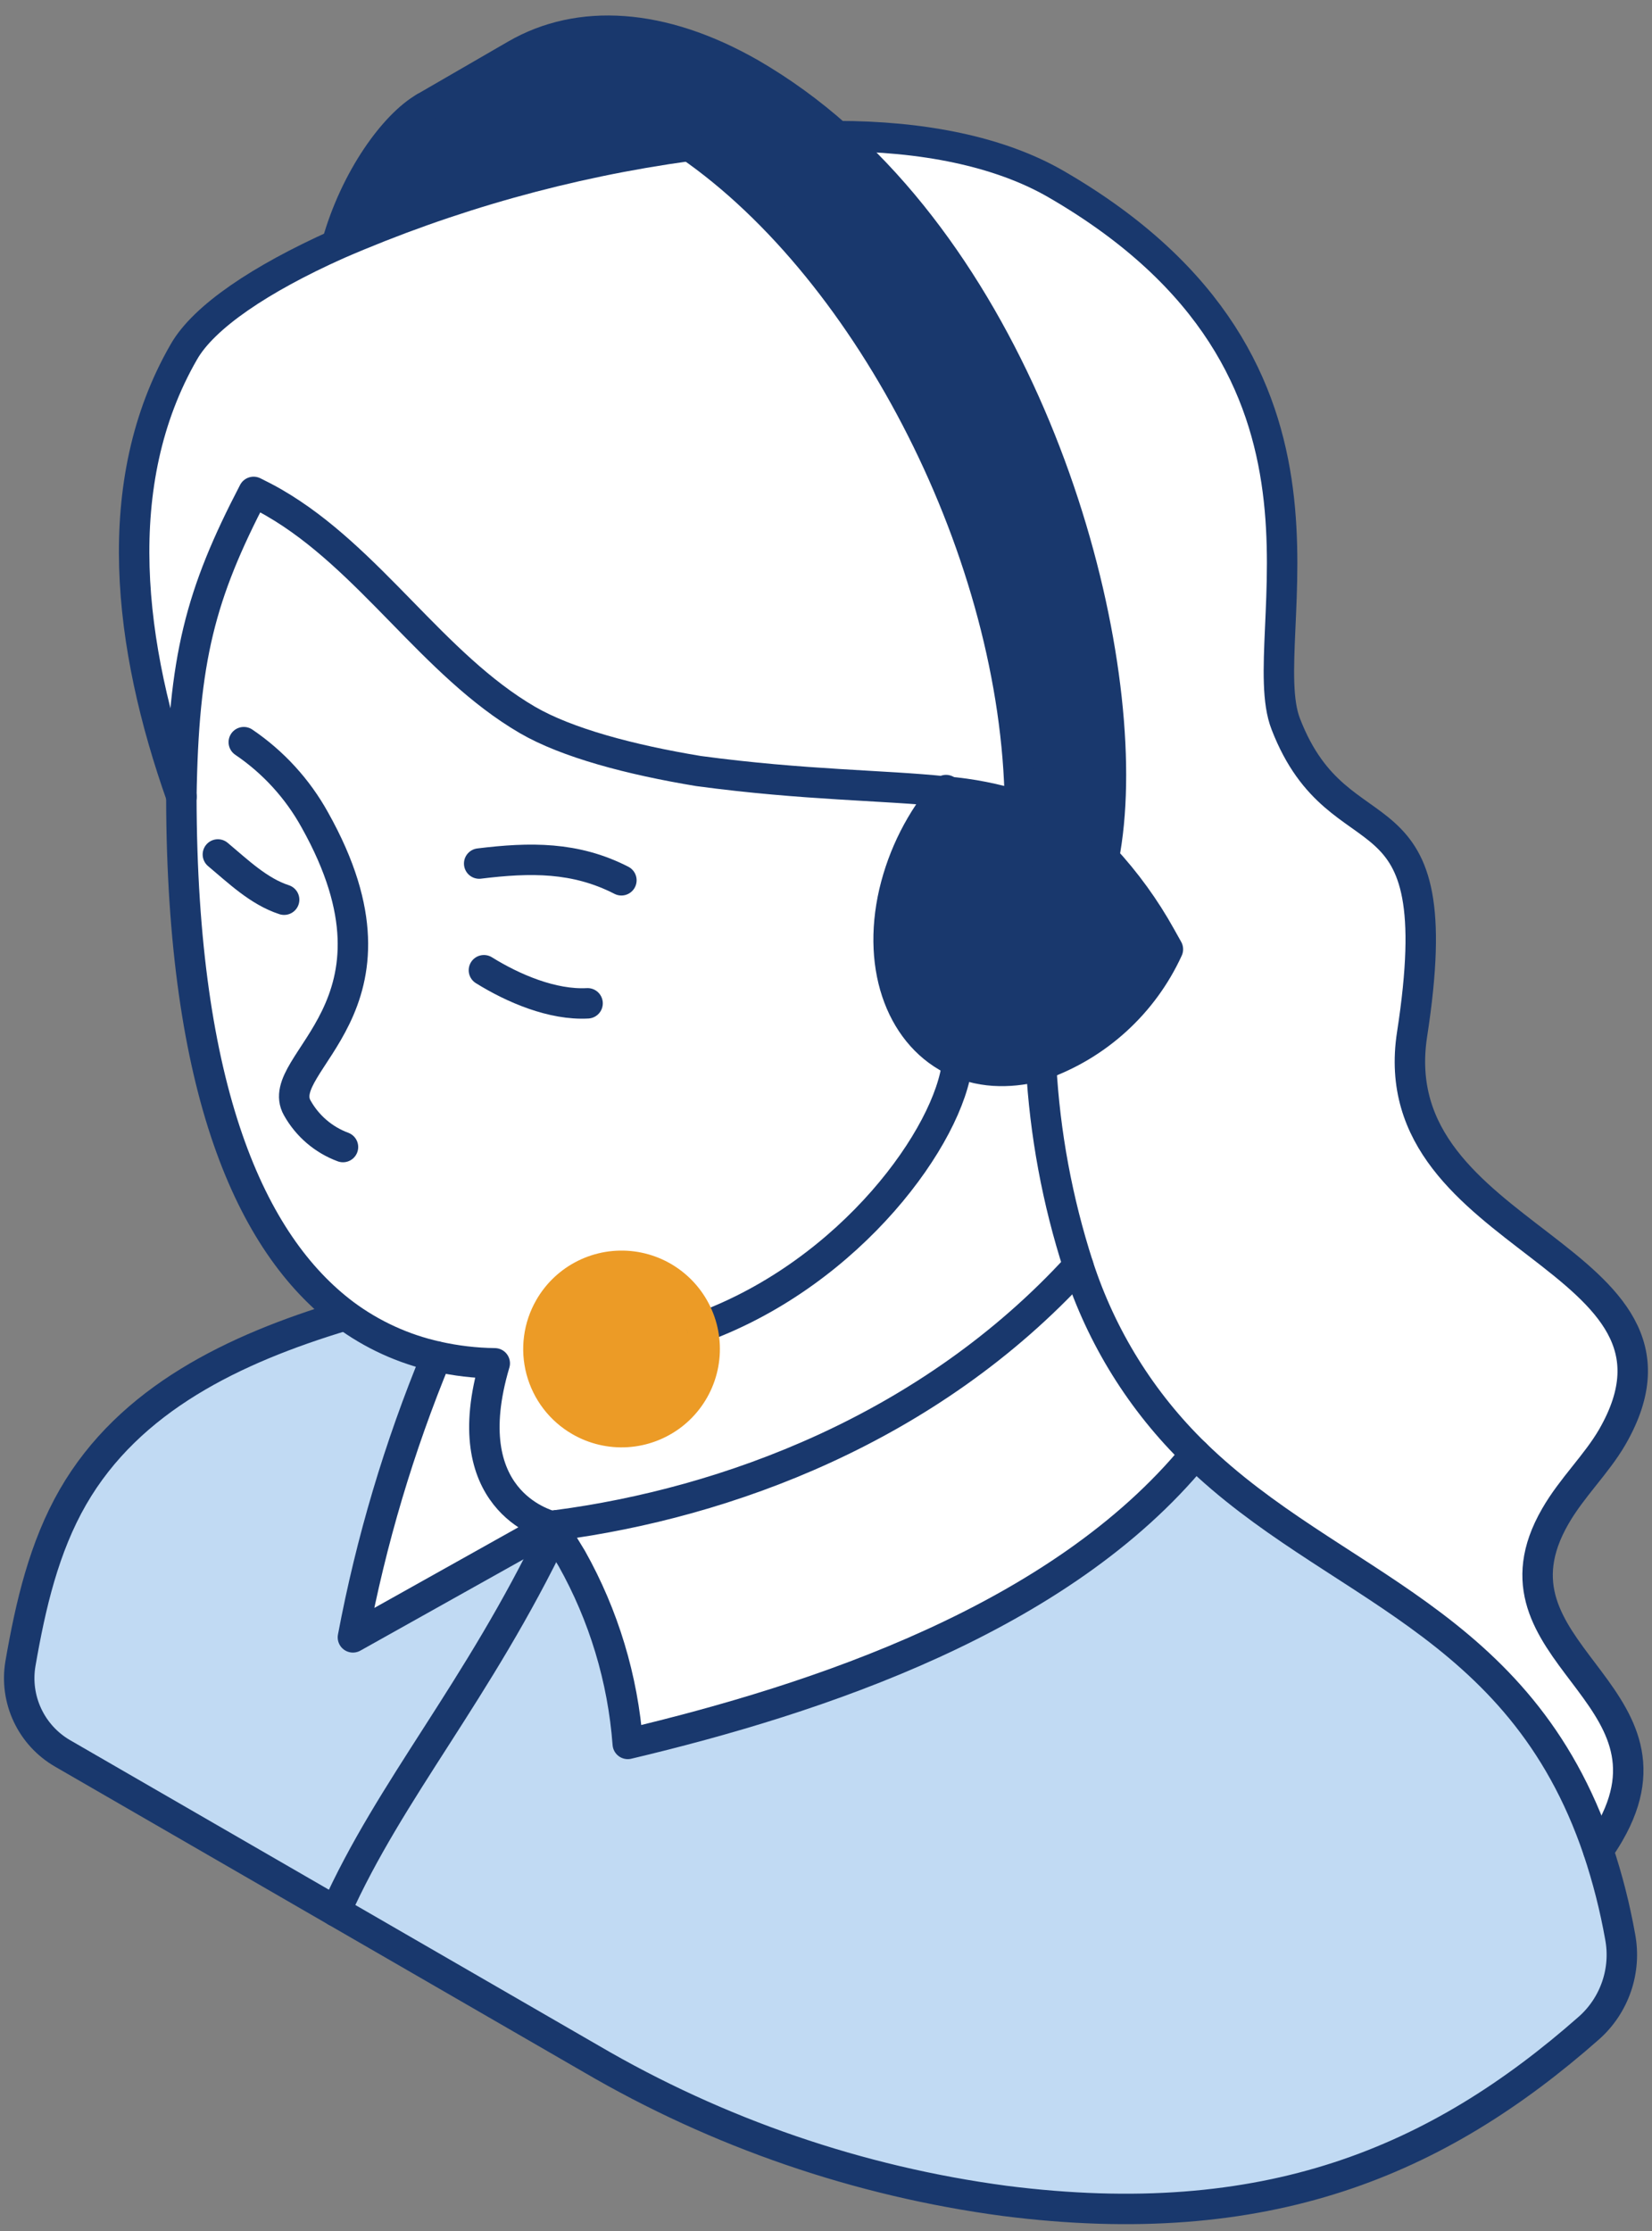 <svg width="117" height="158" viewBox="0 0 117 158" fill="none" xmlns="http://www.w3.org/2000/svg">
<rect x="0" y="0" width="117" height="158" fill="#808080" stroke="none"/>
<g clip-path="url(#clip0_2132_56252)">
<path d="M114.746 137.182C114.965 138.356 114.877 139.567 114.49 140.697C114.104 141.828 113.432 142.839 112.54 143.633C101.808 153.078 89.693 158.226 71.159 155.865C60.818 154.487 50.854 151.063 41.848 145.795L23.766 135.354C27.662 126.66 33.982 119.974 39.271 108.42C39.705 109.09 40.112 109.741 40.483 110.365C42.749 114.401 44.104 118.885 44.452 123.502C57.914 120.308 75.11 114.609 84.648 102.974C94.322 112.392 107.63 114.608 113.173 131.021C113.851 133.032 114.377 135.091 114.746 137.182Z" fill="#C1DAF3"/>
<path d="M113.183 131.084C107.641 114.654 94.332 112.437 84.658 103.037C80.842 99.32 77.995 94.722 76.368 89.647C74.885 85.048 74.001 80.277 73.737 75.451C77.353 74.366 80.78 71.262 82.714 67.254C82.552 66.947 82.389 66.648 82.208 66.35C81.092 64.34 79.738 62.472 78.176 60.785C80.581 48.544 74.469 23.13 59.28 9.667C65.311 9.731 70.762 10.735 74.785 13.06C97.442 26.134 88.6 45.007 91.068 51.286C94.956 61.328 102.876 54.715 100.01 73.244C97.723 88 121.654 88.823 114.186 101.77C113.056 103.715 111.329 105.335 110.154 107.38C104.567 117.051 119.774 119.784 113.978 129.817L113.915 129.926C113.671 130.342 113.427 130.713 113.192 131.039L113.183 131.084Z" fill="white"/>
<path d="M82.207 66.322C82.388 66.638 82.551 66.937 82.714 67.227C80.779 71.234 77.379 74.338 73.736 75.423C72.779 75.722 71.781 75.862 70.779 75.84C69.733 75.824 68.7 75.599 67.742 75.179C63.962 73.487 62.046 68.728 63.33 63.191C63.96 60.521 65.219 58.039 67 55.953C68.778 56.101 70.534 56.447 72.235 56.985C72.258 58.343 72.213 59.702 72.099 61.056C72.099 61.156 69.812 69.968 74.676 67.154C76.394 66.168 77.56 63.897 78.175 60.767C79.736 62.45 81.09 64.315 82.207 66.322Z" fill="#19386D"/>
<path d="M59.281 9.64C74.469 23.102 80.581 48.544 78.176 60.758C77.561 63.888 76.368 66.186 74.677 67.145C69.813 69.959 72.101 61.147 72.101 61.047C72.214 59.693 72.26 58.335 72.236 56.976C72.019 39.361 61.703 19.221 48.82 10.328C48.115 9.839 47.392 9.423 46.677 8.97C40.349 5.351 34.553 5.053 30.105 7.604L36.578 3.859C41.009 1.298 46.813 1.542 53.169 5.207C55.348 6.478 57.395 7.963 59.281 9.64Z" fill="#19386D"/>
<path d="M76.367 89.646C78.003 94.698 80.849 99.274 84.657 102.973C75.119 114.608 57.923 120.308 44.461 123.502C44.113 118.885 42.759 114.401 40.492 110.365C40.121 109.741 39.714 109.089 39.28 108.42L39.461 108.013C51.35 106.474 65.789 101.227 76.367 89.646Z" fill="white"/>
<path d="M72.235 56.976C70.532 56.454 68.777 56.123 67.001 55.99C62.571 55.51 57.056 55.547 49.488 54.533C44.669 53.773 40.167 52.579 37.364 50.914C30.665 47.033 26.216 39.487 19.427 35.561C18.956 35.289 18.468 35.036 17.971 34.792C14.192 42.03 12.998 46.553 12.854 56.424C9.084 45.784 7.664 34.204 13.026 24.912C14.445 22.433 18.45 19.746 23.875 17.312C31.832 13.856 40.225 11.506 48.819 10.328C61.703 19.221 72.018 39.361 72.235 56.976Z" fill="white"/>
<path d="M46.956 90.442C47.962 91.025 48.772 91.893 49.284 92.936C49.797 93.979 49.989 95.151 49.837 96.303C49.684 97.456 49.194 98.537 48.427 99.411C47.661 100.285 46.653 100.911 45.531 101.212C44.408 101.513 43.222 101.474 42.122 101.1C41.022 100.727 40.057 100.035 39.35 99.113C38.642 98.191 38.224 97.08 38.147 95.92C38.07 94.76 38.339 93.603 38.919 92.596C39.304 91.925 39.818 91.336 40.43 90.865C41.043 90.393 41.743 90.047 42.49 89.847C43.237 89.647 44.016 89.596 44.783 89.698C45.549 89.801 46.288 90.053 46.956 90.442Z" fill="#EC9B26"/>
<path d="M46.659 8.943C47.373 9.359 48.097 9.848 48.802 10.3C40.205 11.477 31.809 13.828 23.849 17.285C25.16 12.589 27.953 8.798 30.087 7.577C34.535 5.053 40.312 5.324 46.659 8.943Z" fill="#19386D"/>
<path d="M49.117 98.513C49.698 97.504 49.968 96.345 49.892 95.183C49.816 94.021 49.397 92.908 48.689 91.984C47.981 91.06 47.015 90.367 45.913 89.992C44.811 89.617 43.623 89.578 42.498 89.879C41.374 90.18 40.364 90.807 39.596 91.682C38.829 92.557 38.337 93.64 38.184 94.795C38.032 95.949 38.224 97.123 38.738 98.168C39.251 99.213 40.063 100.082 41.07 100.666C41.739 101.056 42.478 101.31 43.246 101.413C44.013 101.516 44.794 101.466 45.541 101.266C46.289 101.066 46.99 100.719 47.604 100.247C48.218 99.774 48.732 99.185 49.117 98.513ZM24.408 93.084C17.744 88.117 12.88 77.215 12.844 56.469C12.989 46.635 14.182 42.093 17.961 34.837C18.459 35.081 18.947 35.334 19.417 35.606C26.198 39.532 30.655 47.078 37.354 50.986C40.157 52.615 44.66 53.809 49.478 54.605C57.019 55.619 62.561 55.583 66.991 56.062C65.209 58.148 63.951 60.63 63.32 63.3C62.036 68.837 63.953 73.596 67.732 75.288C68.691 75.708 69.724 75.933 70.77 75.948C71.772 75.971 72.77 75.83 73.726 75.532C74 80.33 74.887 85.074 76.366 89.646C65.788 101.227 51.35 106.447 39.461 108.012L39.054 108.076C38.584 107.913 32.174 106.203 35.04 96.54C33.653 96.518 32.271 96.355 30.917 96.052C28.564 95.529 26.346 94.518 24.408 93.084Z" fill="white"/>
<path d="M39.054 108.076L39.461 108.012L39.28 108.419L39.054 108.076Z" fill="white"/>
<path d="M39.055 108.076L39.281 108.419C33.992 119.937 27.672 126.659 23.776 135.354L4.428 124.171C3.346 123.544 2.481 122.602 1.948 121.47C1.415 120.339 1.239 119.072 1.444 117.838C2.168 113.649 3.117 109.577 5.169 106.013C9.183 99.055 16.597 95.518 24.336 93.183L24.409 93.084C26.341 94.529 28.556 95.553 30.909 96.088C28.256 102.501 26.271 109.171 24.987 115.992L39.055 108.076Z" fill="#C1DAF3"/>
<path d="M39.055 108.076L24.997 115.947C26.281 109.126 28.265 102.456 30.919 96.043C32.273 96.346 33.654 96.51 35.041 96.531C32.175 106.203 38.585 107.913 39.055 108.076Z" fill="white"/>
<path d="M73.736 75.451C74 80.277 74.884 85.048 76.367 89.647C78.004 94.699 80.85 99.274 84.658 102.974C94.332 112.383 107.622 114.618 113.182 131.021C113.853 133.027 114.375 135.081 114.746 137.164C114.966 138.338 114.878 139.549 114.491 140.679C114.104 141.81 113.433 142.821 112.54 143.615C101.809 153.078 89.694 158.226 71.16 155.865C60.819 154.487 50.855 151.064 41.849 145.795L4.428 124.172C3.346 123.545 2.481 122.603 1.948 121.471C1.415 120.34 1.239 119.072 1.444 117.838C2.168 113.65 3.117 109.578 5.169 106.013C9.183 99.056 16.597 95.519 24.336 93.184" stroke="#19386D" stroke-width="2.156" stroke-linecap="round" stroke-linejoin="round"/>
<path d="M49.723 93.989C60.319 90.081 67.272 80.355 67.805 75.207" stroke="#19386D" stroke-width="2.156" stroke-linecap="round" stroke-linejoin="round"/>
<path d="M38.92 92.596C39.501 91.586 40.368 90.771 41.412 90.254C42.456 89.737 43.63 89.542 44.785 89.693C45.94 89.845 47.024 90.335 47.9 91.104C48.776 91.872 49.405 92.883 49.707 94.009C50.008 95.135 49.969 96.325 49.594 97.428C49.22 98.532 48.526 99.499 47.602 100.209C46.677 100.917 45.563 101.336 44.401 101.411C43.238 101.486 42.08 101.214 41.072 100.63C40.403 100.244 39.817 99.73 39.347 99.117C38.877 98.505 38.533 97.805 38.333 97.059C38.133 96.313 38.082 95.535 38.183 94.769C38.283 94.003 38.534 93.265 38.92 92.596Z" stroke="#EC9B26" stroke-width="2.156" stroke-linecap="round" stroke-linejoin="round"/>
<path d="M12.854 56.424C9.084 45.784 7.664 34.204 13.026 24.912C14.445 22.433 18.45 19.746 23.875 17.312C31.832 13.854 40.224 11.504 48.819 10.328" stroke="#19386D" stroke-width="2.156" stroke-linecap="round" stroke-linejoin="round"/>
<path d="M59.171 9.64H59.279C65.309 9.64 70.761 10.708 74.784 13.033C97.441 26.134 88.599 45.006 91.067 51.285C94.955 61.328 102.875 54.714 100.009 73.243C97.722 88 121.653 88.823 114.185 101.77C113.055 103.715 111.328 105.335 110.153 107.379C104.566 117.051 119.773 119.783 113.977 129.817L113.914 129.926C113.67 130.342 113.426 130.713 113.191 131.038" stroke="#19386D" stroke-width="2.156" stroke-linecap="round" stroke-linejoin="round"/>
<path d="M78.176 60.758C79.738 62.444 81.092 64.312 82.208 66.322C82.389 66.638 82.552 66.937 82.714 67.227C81.844 69.126 80.601 70.83 79.058 72.238C77.516 73.647 75.706 74.73 73.737 75.423C72.779 75.717 71.781 75.858 70.78 75.84C69.734 75.824 68.701 75.599 67.742 75.179C63.972 73.478 62.047 68.728 63.33 63.191C63.961 60.521 65.219 58.039 67.001 55.953" stroke="#19386D" stroke-width="2.156" stroke-linecap="round" stroke-linejoin="round"/>
<path d="M30.086 7.604C34.534 5.053 40.311 5.324 46.658 8.943C47.372 9.359 48.095 9.848 48.801 10.3C61.702 19.221 72.009 39.36 72.235 56.976C72.258 58.334 72.213 59.693 72.099 61.047C72.099 61.147 69.812 69.959 74.676 67.145C76.394 66.159 77.56 63.888 78.175 60.758C80.571 48.516 74.486 23.084 59.279 9.64C57.396 7.96 55.349 6.474 53.167 5.206C46.839 1.587 41.007 1.298 36.559 3.858L30.086 7.604Z" stroke="#19386D" stroke-width="2.156" stroke-linecap="round" stroke-linejoin="round"/>
<path d="M17.266 52.56C19.351 53.972 21.074 55.857 22.293 58.061C29.742 71.334 19.228 75.251 21.054 78.463C21.77 79.742 22.917 80.724 24.291 81.232" stroke="#19386D" stroke-width="2.156" stroke-linecap="round" stroke-linejoin="round"/>
<path d="M33.937 61.156C37.553 60.712 40.745 60.667 44.009 62.341" stroke="#19386D" stroke-width="2.156" stroke-linecap="round" stroke-linejoin="round"/>
<path d="M34.273 68.711C36.352 70.004 39.136 71.19 41.614 71.054" stroke="#19386D" stroke-width="2.156" stroke-linecap="round" stroke-linejoin="round"/>
<path d="M15.431 60.513C16.86 61.708 18.333 63.137 20.123 63.716" stroke="#19386D" stroke-width="2.156" stroke-linecap="round" stroke-linejoin="round"/>
<path d="M84.657 102.973C75.119 114.608 57.923 120.308 44.461 123.502C44.113 118.885 42.759 114.401 40.492 110.365C40.121 109.741 39.714 109.089 39.28 108.42L39.054 108.076L39.461 108.013C51.35 106.447 65.789 101.227 76.367 89.646" stroke="#19386D" stroke-width="2.156" stroke-linecap="round" stroke-linejoin="round"/>
<path d="M30.917 96.052C28.264 102.465 26.28 109.135 24.995 115.956L39.054 108.085C38.584 107.922 32.174 106.212 35.04 96.549C33.652 96.532 32.27 96.368 30.917 96.061C28.563 95.535 26.346 94.521 24.408 93.084C17.753 88.099 12.88 77.215 12.844 56.469C12.989 46.635 14.182 42.093 17.961 34.837C18.459 35.081 18.947 35.334 19.417 35.606C26.198 39.532 30.655 47.078 37.354 50.986C40.157 52.615 44.66 53.809 49.478 54.605C57.019 55.619 62.561 55.592 66.991 56.062C68.769 56.21 70.525 56.556 72.226 57.093" stroke="#19386D" stroke-width="2.156" stroke-linecap="round" stroke-linejoin="round"/>
<path d="M23.776 135.354C27.673 126.659 33.803 119.846 39.282 108.419L39.463 108.012" stroke="#19386D" stroke-width="2.156" stroke-linecap="round" stroke-linejoin="round"/>
<path d="M30.087 7.604C27.953 8.826 25.16 12.617 23.849 17.312" stroke="#19386D" stroke-width="2.156" stroke-linecap="round" stroke-linejoin="round"/>
</g>
<defs>
<clipPath id="clip0_2132_56252">
<rect width="117" height="157" fill="white" transform="translate(0 0.798)"/>
</clipPath>
</defs>
</svg>
